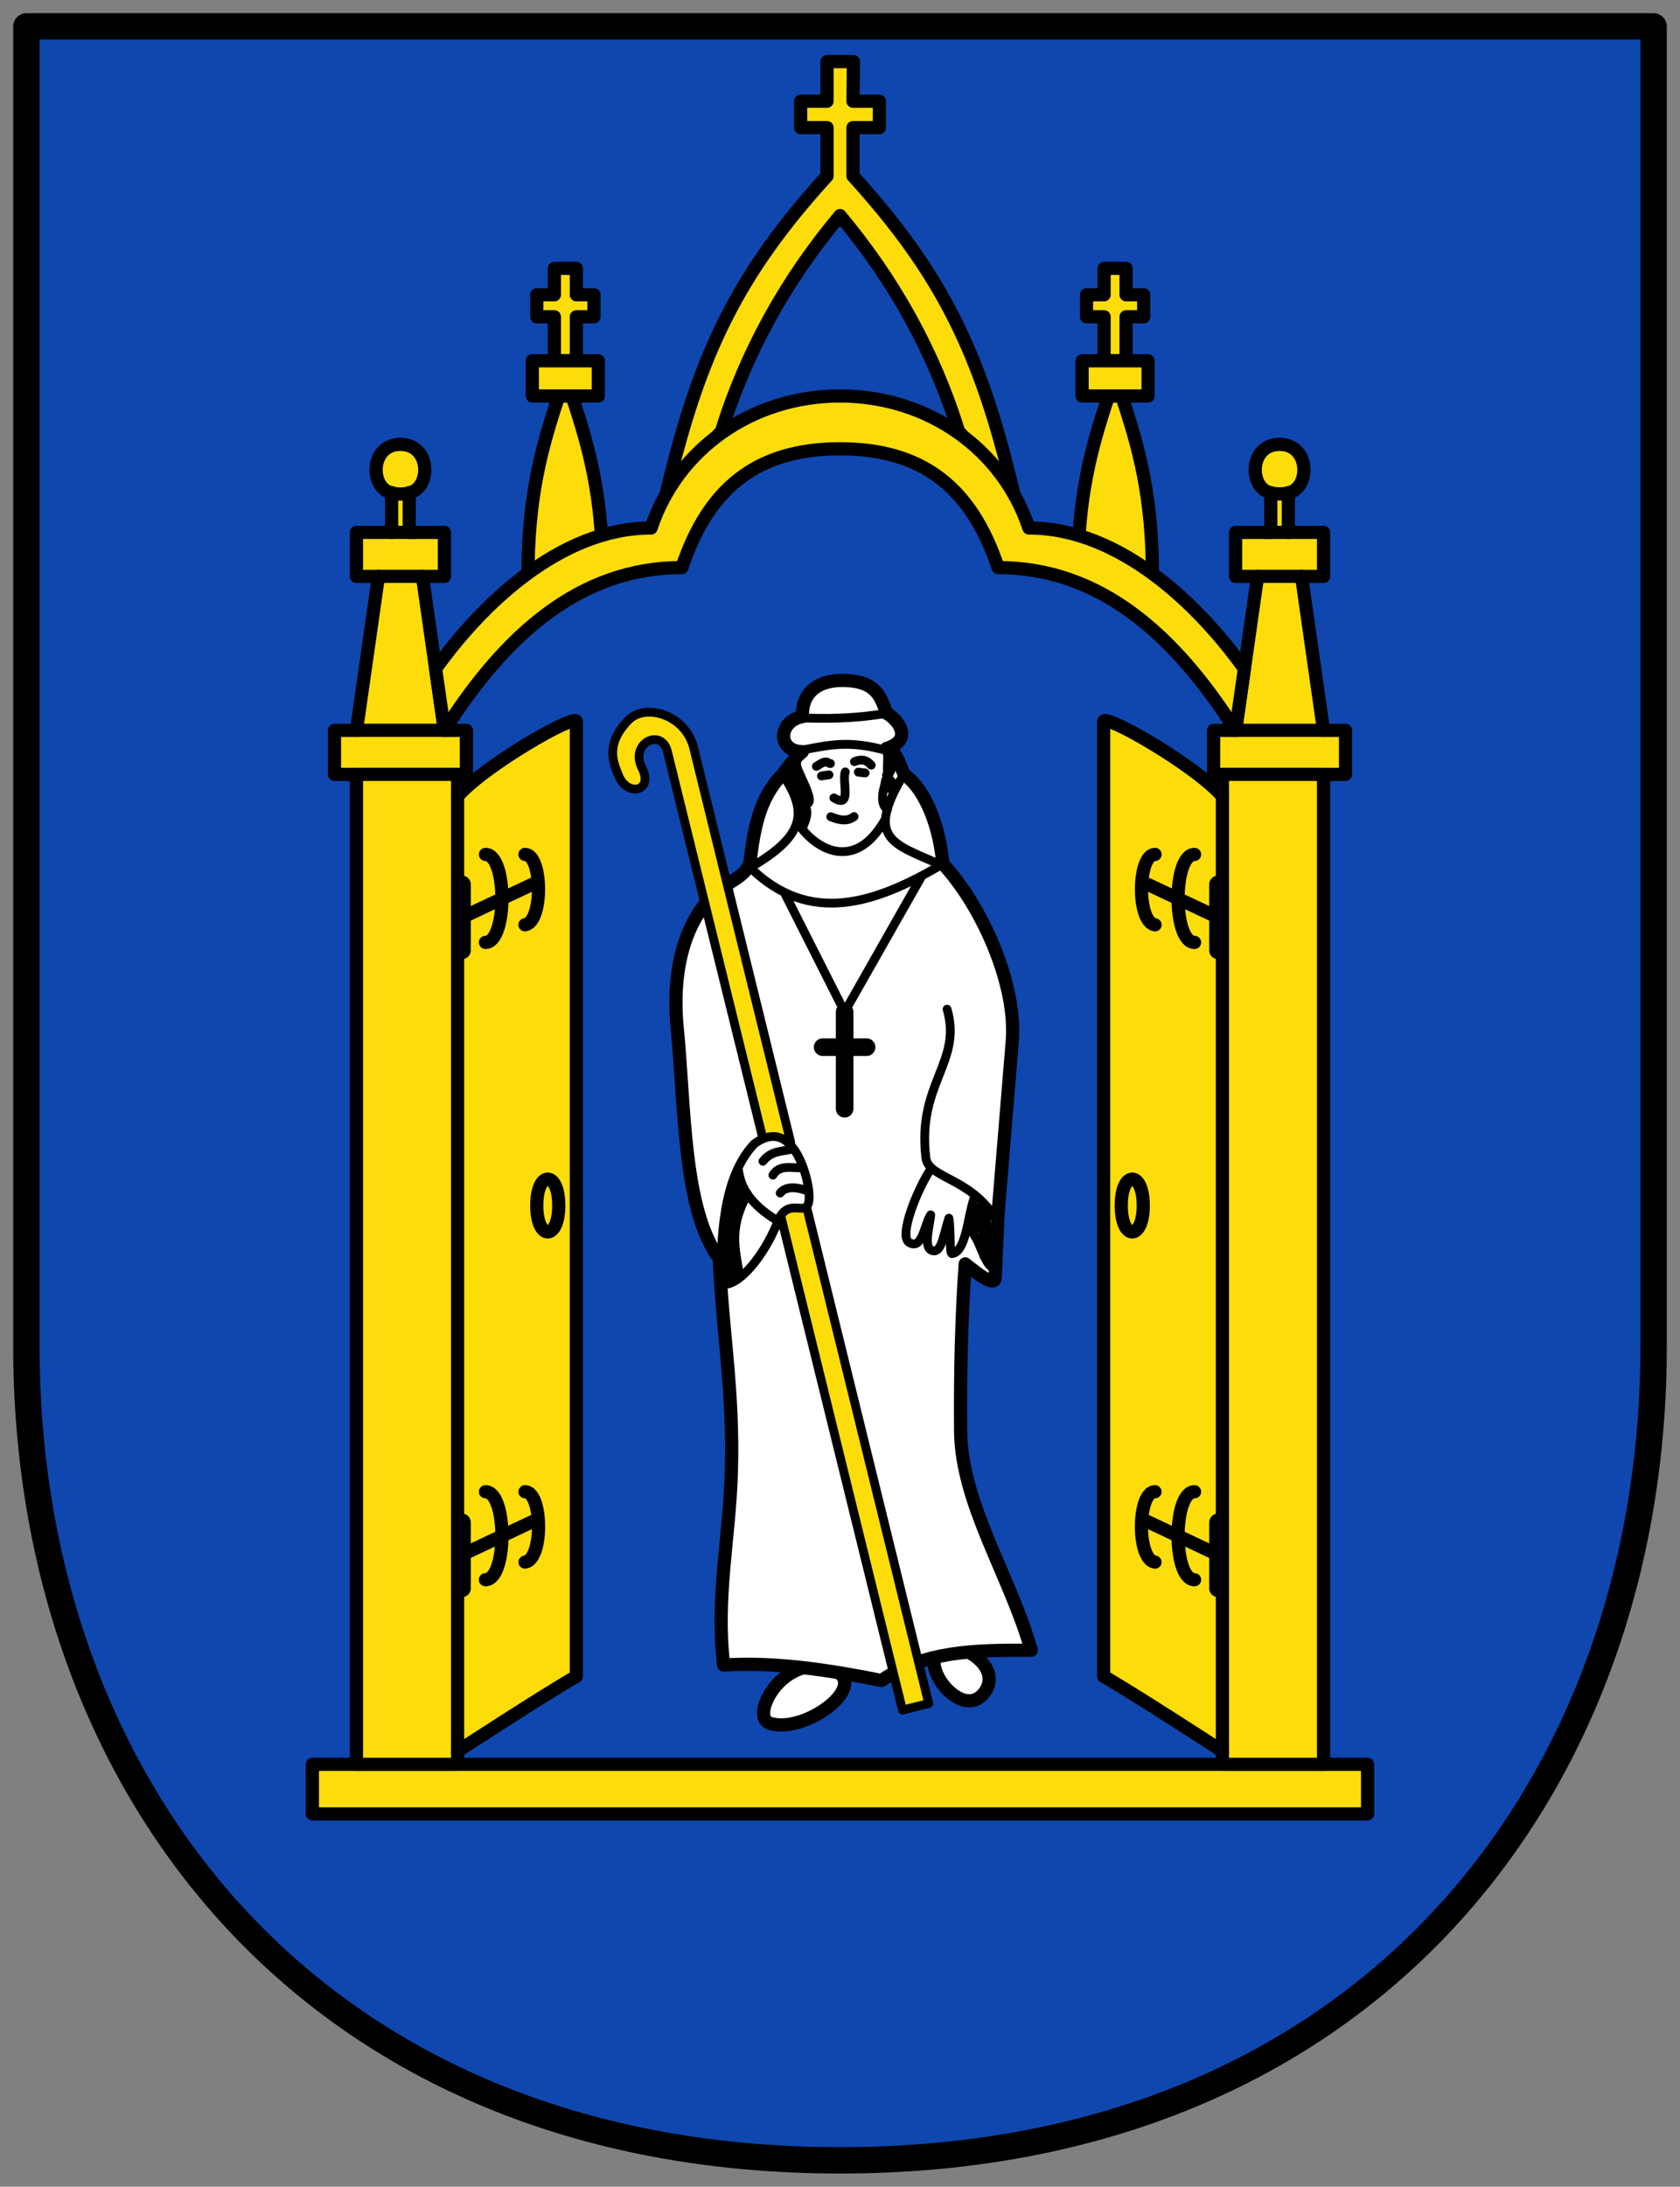 <?xml version="1.0" encoding="UTF-8" standalone="no"?>
<svg xmlns="http://www.w3.org/2000/svg" width="382" height="497">
 <rect width="100%" height="100%" fill="#808080" stroke="none"/>
 <defs>
  <clipPath>
   <path d="m0 0h841.89v595.28h-841.89v-595.28"/>
  </clipPath>
  <clipPath>
   <path d="m744.8 8.515h73.13v53.989h-73.13v-53.989"/>
  </clipPath>
  <clipPath>
   <path d="m260.79 641.99h66.898v83.17h-66.898v-83.17"/>
  </clipPath>
  <clipPath>
   <path d="m51.38 756.36h35.27v43.744h-35.27v-43.744"/>
  </clipPath>
 </defs>
 <g stroke="#000">
  <g stroke-linejoin="round" stroke-linecap="round">
   <path d="m6 6h370v300c0 100-65 185-185 185-120 0-185-85-185-185v-300" fill="#0f47af" stroke-width="6"/>
   <g fill="#fcdd09" stroke-width="3">
    <rect y="401" x="71.03" height="11.267" width="239.93"/>
    <path d="m81.05 401h23v-3c0 0 20-13 27-17v-217c0-2-21 10-27 17v-5h2v-10h-5l-5-35h5v-10h-8v-9c5-1 5-11-2-11-7 0-7 10-2 11v9h-8v10h5l-5 35h-5v10h5z" fill-rule="evenodd"/>
   </g>
   <g fill-rule="evenodd">
    <g fill="none" stroke-width="4">
     <path d="m105.05 346v15"/>
     <path d="m105.05 201v15"/>
    </g>
    <g fill="#fcdd09" stroke-width="3">
     <path d="m245.05 131c0-18 3-29 7-41h3c4 12 7 23 7 41z"/>
     <path d="m251.05 61v6h-4v5h4v10h5v-10h4v-5h-4v-6z"/>
    </g>
   </g>
   <g fill="#fcdd09" stroke-width="3">
    <rect y="82" x="246.05" height="8" width="15"/>
    <g fill-rule="evenodd">
     <path d="m120.05 131c0-18 3-29 7-41h3c4 12 7 23 7 41z"/>
     <path d="m126.05 61v6h-4v5h4v10h5v-10h4v-5h-4v-6z"/>
    </g>
    <rect y="82" x="121.05" height="8" width="15"/>
    <path d="m300.95 401h-23v-3c0 0-20-13-27-17v-217c0-2 21 10 27 17v-5h-2v-10h5l5-35h-5v-10h8v-9c-5-1-5-11 2-11 7 0 7 10 2 11v9h8v10h-5l5 35h5v10h-5z" fill-rule="evenodd"/>
   </g>
   <g fill-rule="evenodd">
    <g fill="none">
     <g stroke-width="4">
      <path d="m276.95 346v15"/>
      <path d="m276.95 201v15"/>
     </g>
     <path d="m262.62 339.04c-4 0-4.205 15.398 0 16m9-16c-5 0-5 20 0 20m6.331-5.199l-17-8m1.679-151.65c-4 0-4.205 15.398 0 16m8.991-16c-5 0-5 20 0 20m29.331-38.2h-23m23-10h-21m16-35h-10m7-19c-1.107.354-2.742.348-4 0m4 9h-5m-10 88l-17-8m-1 73c0 8-5 8-5 0 0-8 5-8 5 0m18-93v217m-158.57-58.956c4 0 4.205 15.398 0 16m-9-16c5 0 5 20 0 20m-6.331-5.199l17-8m-1.679-151.65c4 0 4.205 15.398 0 16m-8.991-16c5 0 5 20 0 20m-29.331-38.2h23m-23-10h21m-16-35h10m-7-19c1.146.416 2.793.38 4 0m-4 9h5m10 88l17-8m1 73c0 8 5 8 5 0 0-8-5-8-5 0m-18-93v217" stroke-width="3"/>
    </g>
    <g fill="#fcdd09" stroke-width="3">
     <path d="m194.05 14l-.099 9h6v6h-6v11c20 22 29 40 36.5 72l-12.5-14c-5.677-18.211-14.792-34.48-26.951-49-12.159 14.52-21.274 30.788-26.951 49l-12.5 14c7.5-32 16.5-50 36.5-72v-11h-6v-6h6v-9z"/>
     <path d="m226.95 129c23 0 40 15 54 37l2-14c-10-14-28-32-49-32-6-18-23-30-42.951-30-19.951 0-36.951 12-42.951 30-21 0-39 18-49 32l2 14c14-22 31-37 54-37 6-18 17-27 35.951-27 18.951 0 29.951 9 35.951 27z"/>
    </g>
   </g>
  </g>
  <g fill-rule="evenodd">
   <g fill="#fff" stroke-width="3">
    <path d="m187.79 378.97c12.09 2.736-4.537 15.496-12.818 12.667-4.374-1.494 2.465-15.01 12.818-12.667z"/>
    <path d="m213.52 375.24c4.281-3.181 15.254 3.797 10.01 9.797-5.05 5.782-14.43-6.513-10.01-9.797z"/>
    <path d="m200.43 381.94c-11.599-2.313-23.899-4.284-35.884-3.507-1.826-15.271 1.29-28.628 1.749-43.729.571-18.81-2.08-31.973-2.725-48.648-8.295-11.02-7.84-34.884-9.569-52.22-1.312-13.151 1.645-23.902 8.03-30.3 2.941-3.071 8.294-4.327 8.567-8.16.848-6.541 1.931-14.14 7.485-19.506 1.283-1.848 2.676-3.586 4.359-5.03-5.854-.097-5.504-6.972.026-7.973-.225-4.352 2.356-8.364 9.474-8.214 7.119.15 8.293 3.517 9.651 7.465 2.376 1.213 6.366 6.02-.035 7.999 2.192.189 3.03 3.838 4.069 5.949 3.76 2.468 7.773 9.712 8.757 20.254 8.994 9.671 16.953 27.694 15.765 40.591l-3.205 38.866-.675 14.861c-.479 1.549-3.528-.755-6.794-3.386-.802 11.29-1.171 24.25-1.05 37.936.146 16.546 11.12 32.62 16.07 49.885-12.898-.075-24.359.138-34.06 6.867z" stroke-linejoin="round" stroke-linecap="round"/>
   </g>
   <g stroke-linejoin="round" stroke-linecap="round">
    <g fill="none" stroke-width="4">
     <path d="m192.05 230v22"/>
     <path d="m187.05 238h10"/>
    </g>
    <path d="m177.53 276.33l27.683 112.33 5.963-1.491-27.772-112.86m-3.617-14.697l-22.07-89.68c-1.848-7.509-11.01-10.256-14.909-6.176-5.094 5.332-3.479 9.3-2.13 12.566 2.02 4.883 7.959 3.513 5.325-1.704-2.931-5.803 4.431-9.181 5.75-3.834l21.688 87.9" fill="#fcdd09" stroke-width="2"/>
    <g fill="none">
     <g stroke-width="3">
      <path d="m167.91 269.8c-.803 6.887-3.524 13.604-1.807 20.996"/>
      <path d="m223.75 275.99c.142 3.241.284 6.03.426 9.272"/>
     </g>
     <path d="m183.27 270.55c-1.804-.632-4.466-1.141-5.873.602m4.518-5.723c-2.202.02-4.752-.701-6.175 1.657m4.217-5.873c-2.234.525-4.614.321-6.476 2.711m-5.323 26.327c-.606-5.619-2.868-10.292 1.807-18.929m-2.034-5.294c.672 5.224 4.309 8.669 8.975 11.497m18.25-102.04l1.553.187m-9.922.691l1.704-.265m1.12 5.248c4.197 2.581 1.782-3.794 2.592-5.91m-9.75 7.11c1.505 1.177 1.192 3.03.073 5.475m-2.566-12.514c-.302 1.629 3.15 3.783 2.031 6.228m19.583-5.593c.693.234-2.546 5.879.234 7.848m.768-10.469c1.264 1.949-3.562 4.339.084 5.89m-13.76 6.215c1.718.673 3.586 1.27 5.303-.036m17.396 80.17c-3.03 4.561-7.29 15.13-4.899 16.612 3.034 1.885 3.477-4.161 4.924-6.265-.176 2.501-2.042 8.217.826 8.181 1.752-.022 2.232-4.269 3.309-7.418.497 3.126.078 8.159.738 8.06 3.097-.479 3.453-7.799 4.899-12.353m-6.05-43.21c3.531 12.1-6.896 16.872-4.81 33.842.559 4.548 10.178 4.525 15.761 13.631-5.289-5.862-4.324.092-4.935 3.657 1.797 2.46 2.794 8 5.12 7.816m-54.927-28.381c-7.407 7.754-7.553 21.756-7.695 31.722 2.824 1.561 9.251-4.617 13.05-14.13 2.61-6.541 7.799 1.026 6.979-6.957-.409-3.98-3.948-16.749-12.331-10.634m6.822-56.997l13.669 27.06 17.426-30.681m-28.23-12.502c3.404 5.523 12.71 12.1 19.883-.338m-23.12-10.399c5.469 8.294 5.454 13.669-7.434 21.1 13.459 13.178 28.344 8.252 43.4-.584-10.84-4.861-17.393-5.753-8.468-20.622m-24.346-2.535c-.59 1.054 4.263 8.267 2.483 9.24m10.645-9.56c1.271-.558 2.541-.647 3.812.79m-12.467.275c2.628-1.777 2.38-.676 3.195-.639m-5.927-3.158c5.719-1.08 10.286-2.158 18.579.179 1.178 1.946-1.238 6.294 2.407 7.846m-22.13-15.24c5.89.148 11.686.308 19.842-1.054" stroke-width="2"/>
    </g>
   </g>
  </g>
 </g>
</svg>
